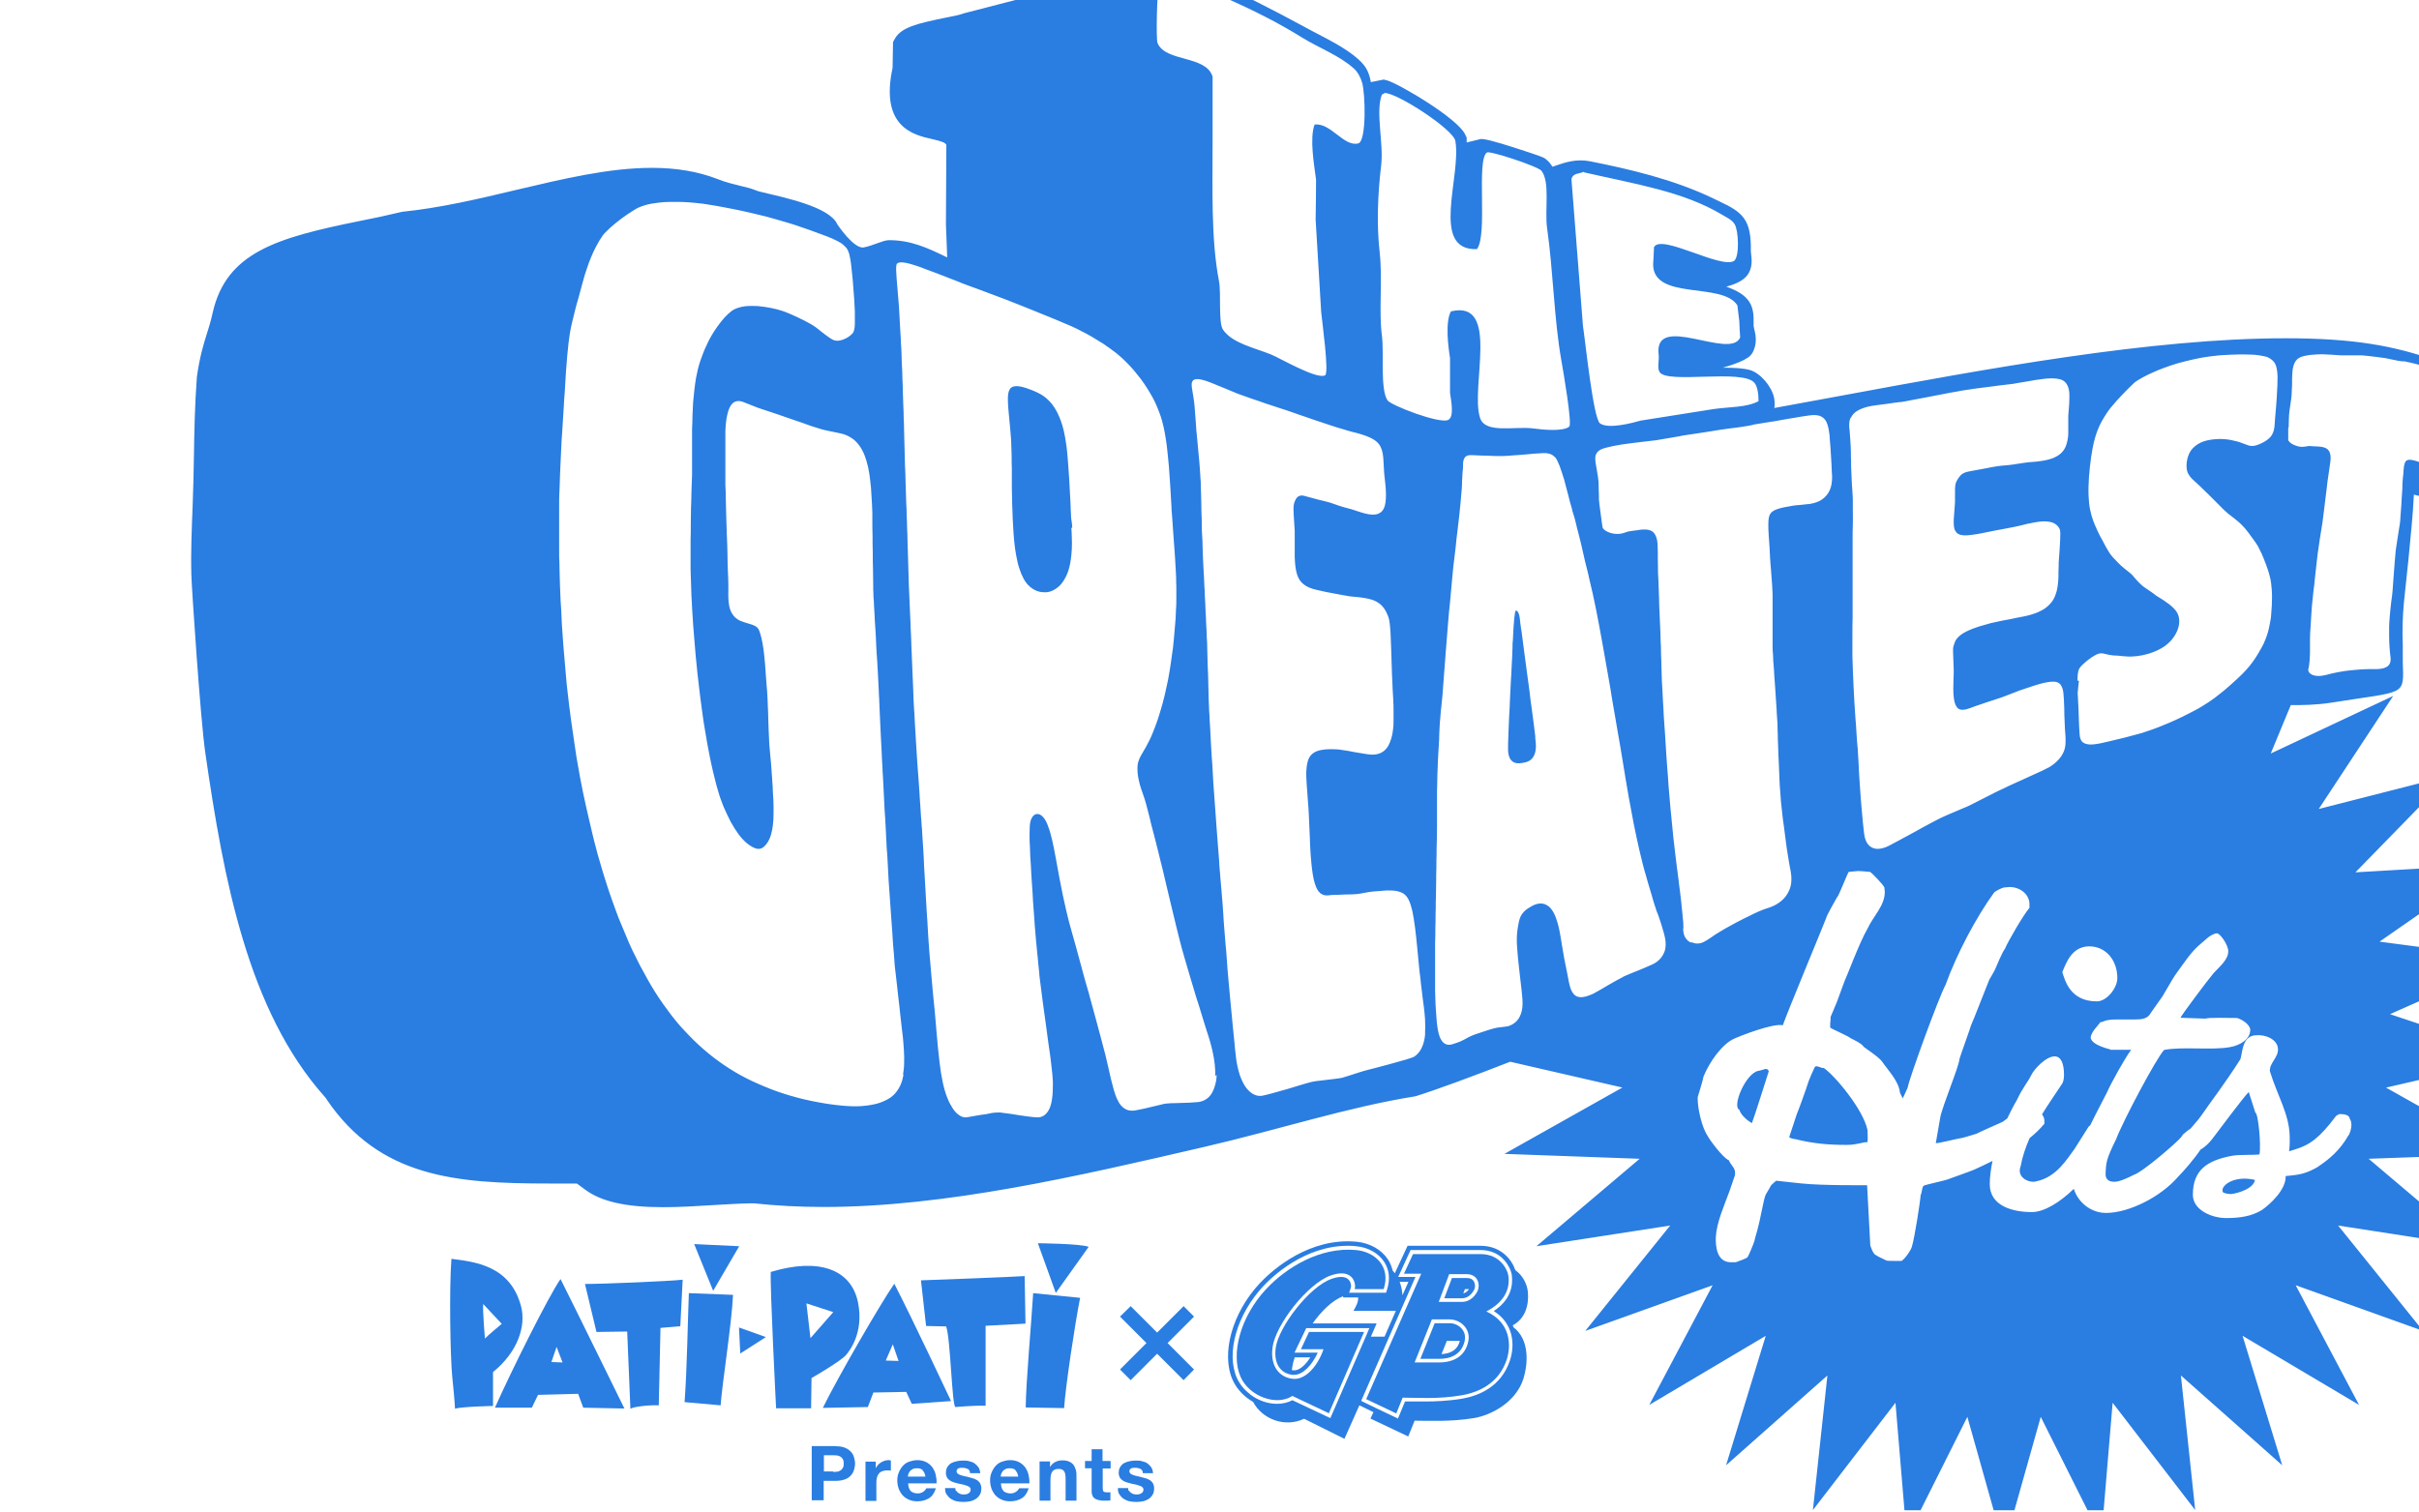 <?xml version="1.0" encoding="UTF-8"?>
<svg id="_レイヤー_1" data-name="レイヤー 1" xmlns="http://www.w3.org/2000/svg" xmlns:xlink="http://www.w3.org/1999/xlink" viewBox="0 0 113.39 70.87">
  <defs>
    <style>
      .cls-1 {
        fill: none;
      }

      .cls-2 {
        clip-path: url(#clippath);
      }

      .cls-3 {
        fill: #2a7de1;
      }
    </style>
    <clipPath id="clippath">
      <rect class="cls-1" y="-.06" width="113.39" height="70.87"/>
    </clipPath>
  </defs>
  <g class="cls-2">
    <g>
      <g>
        <path class="cls-3" d="M85.48,50.07c-.06,.04-.31-.13-.4-.06-.02,.02-.31,.67-.33,.77-.04,.15-.46,1.32-.52,1.44l-.36,1.09c.02,.06,.25,.1,.29,.1,.84,.21,1.55,.27,2.4,.27,.48,0,.73-.13,.98-.13,.02-.06,0-.56,0-.56-.19-.96-1.55-2.59-2.07-2.93Z"/>
        <path class="cls-3" d="M104.21,55.91s.18,.09,.41,.07c.29-.04,1.02-.25,1.08-.66-1.02-.24-1.68,.32-1.49,.59Z"/>
        <path class="cls-3" d="M82.51,50.19l-.1,.02c-.59,.13-1.23,1.67-.88,1.82,.08,.29,.46,.56,.59,.63,.08-.19,.73-2.24,.79-2.43-.06-.21-.27-.06-.4-.04Z"/>
        <path class="cls-3" d="M111.86,50.99l6.19-1.43-6.02-2.01,5.8-2.57-6.29-.83,5.21-3.62-6.34,.37,4.43-4.54-6.15,1.57,3.49-5.3-5.74,2.7,.94-2.27c.54,0,1.17,0,1.93-.12,3.49-.56,3.37-.27,3.32-1.9v-.79c-.06-1.54,.11-2.41,.26-3.97,.09-.94,.22-2.17,.26-3.09,0,0,.76,.23,1.08,.1s.47-1.34,.53-1.77c.2-1.41,.23-4.39-.56-4.61-2-.71-3.92-1.05-7.07-1.05-6.29,0-14,1.43-20.81,2.69-1.07,.2-2.12,.39-3.15,.58,.03-.15,.02-.31-.01-.48-.12-.55-.65-1.16-1.13-1.3-.32-.09-.76-.11-1.27-.11,1.27-.37,1.36-.6,1.46-.86,.15-.38,.06-.76,0-.99,0-.04-.02-.08-.02-.1,0-.03,0-.11,0-.16,0-.28,.01-.66-.21-.99-.2-.3-.54-.51-1.07-.7,.47-.13,.78-.28,.98-.53,.27-.35,.21-.77,.18-1.03,0-.04-.01-.08-.01-.1,.03-1.5-.39-1.83-1.48-2.34-.09-.04-.18-.09-.29-.14-1.87-.9-3.97-1.38-5.78-1.74-.62-.12-1.14,.05-1.55,.19-.07,.02-.14,.05-.2,.07-.08-.13-.17-.25-.3-.35-.11-.09-.16-.12-1.49-.55q-1.37-.44-1.58-.4l-.65,.16v-.23s-.06-.12-.06-.12c-.32-.77-3.17-2.43-3.67-2.56l-.16-.04-.6,.12c-.05-.26-.13-.58-.38-.86-.49-.56-1.42-1.04-2.17-1.43-.17-.09-.33-.17-.47-.25-1.64-.89-2.99-1.57-4.36-2.2-.1-.05-.21-.1-.31-.15-.64-.31-1.36-.65-2.39-.64h-.08S45.16,.63,45.16,.63l-.05,.02c-.14,.05-.47,.12-.79,.18-1.27,.26-2.07,.44-2.37,.98l-.09,.16-.02,1.21c-.6,2.78,.99,3.15,1.85,3.34,.48,.11,.62,.17,.67,.27l-.02,3.73,.06,1.55c-.94-.46-1.71-.81-2.73-.81-.28,0-.72,.25-1.18,.34s-1.24-1.08-1.24-1.08c-.36-.83-2.5-1.26-3.61-1.53l-.11-.03-.11-.04c-.2-.08-.42-.14-.69-.2-.32-.08-.68-.16-1.11-.33-.91-.35-1.91-.52-3.06-.52-2.01,0-4.14,.51-6.39,1.04-1.75,.42-3.55,.84-5.32,1.02-.66,.16-1.36,.31-2.03,.44-3.84,.78-6.21,1.46-6.85,4.29-.09,.41-.19,.73-.29,1.04-.15,.49-.31,.99-.45,1.96-.1,1.32-.12,2.54-.14,3.71-.01,.76-.03,1.54-.06,2.34-.04,1.05-.09,2.16-.06,3.24,.01,.54,.43,6.82,.65,8.32,.86,5.96,2,12.11,5.59,16.14l.06,.07,.05,.08c2.48,3.64,6.03,3.93,10.4,3.93,.28,0,.56,0,.84,0h.48s.38,.28,.38,.28c.76,.57,1.92,.83,3.67,.83,.77,0,1.59-.05,2.38-.1,.56-.03,1.13-.07,1.68-.08h.1s.1,0,.1,0c1.03,.11,2.13,.17,3.26,.17h0c5.72,0,11.91-1.44,17.9-2.83,3.45-.8,6.65-1.85,9.84-2.36,1-.31,2.7-.94,4.44-1.62l5.26,1.21-5.53,3.11,6.34,.23-4.84,4.1,6.27-.97-3.98,4.94,5.97-2.14-2.97,5.61,5.46-3.24-1.86,6.07,4.75-4.21-.68,6.31,3.87-5.03,.53,6.33,2.84-5.67,1.72,6.11,1.72-6.11,2.84,5.67,.53-6.33,3.87,5.03-.67-6.31,4.75,4.21-1.86-6.07,5.46,3.24-2.97-5.61,5.97,2.14-3.98-4.94,6.27,.97-4.84-4.1,6.34-.23-5.53-3.11Zm-4.58-30.95c0-.27,.02-.55,.02-.6,0-.06,.03-.26,.06-.46,.03-.2,.06-.4,.06-.48,0-.07,.01-.26,.02-.47,0-.2,0-.41,.01-.49,0-.11,.02-.26,.06-.4s.12-.28,.26-.36c.11-.07,.31-.11,.53-.14,.21-.02,.42-.03,.55-.03,.06,0,.25,.01,.43,.02s.37,.03,.44,.03c.07,0,.28,0,.49,0,.21,0,.42,0,.5,0,.23,.02,.39,.04,.56,.06,.16,.02,.33,.04,.54,.07,.18,.03,.39,.09,.58,.12,.04,0,.25,.05,.31,.03,.26,.05,.45,.1,.64,.15,.18,.05,.36,.1,.59,.18,.12,.04,.2,.16,.25,.32,.05,.16,.09,.37,.1,.6,.02,.22,.03,.47,.03,.69,0,.08,0,.24,0,.44,0,.2,0,.43,0,.66,0,.23,0,.45-.01,.64s0,.33-.01,.41c-.01,.35-.06,.59-.16,.71-.09,.13-.22,.15-.4,.09-.05-.02-.34-.17-.39-.19-.25-.08-.41-.11-.51-.06s-.14,.18-.16,.43c0,.11-.02,.27-.04,.44s-.02,.34-.02,.45c0,.07-.02,.24-.03,.44-.01,.2-.02,.43-.04,.63s-.02,.36-.03,.43c0,.08-.03,.24-.06,.42-.03,.19-.06,.4-.09,.58-.03,.18-.05,.33-.06,.4-.01,.1-.03,.32-.05,.57-.02,.25-.04,.54-.06,.79-.02,.25-.03,.45-.04,.55,0,.08-.03,.28-.06,.5s-.05,.47-.07,.69c-.02,.21-.03,.39-.03,.47,0,.17,0,.33,0,.5,0,.16,.01,.33,.02,.49,0,.07,.04,.43,.05,.5,0,.06,.01,.18-.06,.29-.07,.11-.23,.21-.57,.22-.11,0-.23,0-.37,0-.23,0-.45,.02-.68,.04-.11,.01-.17,.02-.29,.03-.06,0-.23,.03-.41,.06-.17,.03-.34,.07-.39,.08-.13,.03-.29,.08-.44,.1-.16,.03-.32,.01-.44-.03-.12-.05-.2-.13-.21-.22,0-.05,0-.08,.02-.12,.02-.11,.03-.2,.04-.32s.02-.26,.02-.46c0-.16,0-.34,0-.54,0-.2,.01-.41,.03-.63,.01-.22,.03-.44,.04-.67s.04-.45,.06-.66c.02-.21,.04-.42,.07-.6,0-.08,.03-.27,.05-.49s.05-.49,.08-.72c.03-.23,.05-.44,.07-.53,.02-.16,.05-.32,.07-.48,.03-.16,.05-.32,.08-.49,.03-.16,.05-.33,.07-.5,.03-.21,.05-.39,.07-.56,.02-.17,.04-.33,.06-.5,.02-.17,.05-.36,.07-.58,.02-.13,.04-.3,.07-.48,.03-.18,.05-.36,.07-.49,.03-.31-.04-.48-.17-.57-.13-.09-.31-.1-.48-.11-.14,0-.21-.01-.35-.02-.13,.02-.23,.04-.36,.04-.1,0-.24-.04-.35-.09-.12-.05-.22-.13-.27-.22,0-.05,0-.32,0-.59Zm-9.9,11.87c.01-.19,0-.4,.09-.57,.06-.1,.23-.26,.41-.4s.38-.26,.49-.29c.14-.04,.17-.02,.48,.05,.14,.03,.28,.04,.42,.04,.15,.02,.3,.03,.45,.04s.31,0,.47-.02c.16-.02,.32-.05,.49-.1,.34-.1,.6-.23,.8-.37,.2-.15,.34-.3,.44-.46,.1-.15,.16-.3,.19-.41,.03-.11,.04-.2,.04-.23,.01-.18-.02-.33-.1-.47-.08-.14-.21-.26-.37-.39-.17-.13-.37-.26-.62-.41-.15-.13-.34-.24-.52-.37-.12-.08-.22-.18-.32-.28-.1-.1-.19-.22-.27-.31-.1-.1-.24-.2-.35-.29-.12-.1-.23-.19-.33-.3-.18-.18-.31-.32-.41-.48s-.19-.32-.3-.54c-.09-.16-.17-.3-.24-.46s-.14-.31-.2-.47-.11-.34-.15-.54c-.04-.2-.06-.42-.07-.67s0-.53,.02-.85c.03-.35,.06-.65,.1-.92,.04-.27,.08-.5,.13-.71,.05-.21,.11-.39,.17-.55,.06-.16,.13-.3,.2-.43,.07-.13,.15-.25,.22-.36,.1-.16,.27-.37,.46-.58,.19-.21,.39-.42,.55-.58s.28-.27,.3-.29c.06-.05,.14-.1,.24-.16,.1-.06,.23-.13,.37-.2,.14-.07,.31-.14,.49-.22,.18-.07,.38-.15,.59-.22,.21-.07,.44-.14,.69-.2s.5-.12,.77-.17c.27-.05,.55-.08,.84-.11,.13-.01,.31-.02,.53-.03,.21,0,.45-.02,.68-.01,.23,0,.46,.01,.65,.04s.35,.06,.44,.11c.15,.08,.26,.18,.32,.31,.06,.14,.09,.31,.1,.57,0,.25-.01,.58-.04,1.02-.02,.26-.03,.45-.05,.64-.02,.19-.03,.38-.05,.63,0,.1-.04,.36-.18,.53-.09,.11-.24,.22-.41,.3-.16,.08-.33,.14-.45,.14-.13,0-.18-.02-.47-.13-.14-.06-.33-.11-.54-.15s-.45-.06-.7-.04c-.28,.02-.52,.07-.71,.16s-.35,.22-.46,.37c-.11,.16-.17,.35-.2,.57-.02,.24,0,.41,.09,.55,.08,.15,.22,.27,.4,.43,.08,.07,.17,.16,.26,.25,.09,.09,.19,.18,.26,.25,.06,.06,.25,.25,.45,.45,.19,.2,.39,.39,.48,.46,.21,.16,.36,.28,.48,.38s.21,.2,.31,.31c.1,.12,.21,.26,.35,.46,.12,.16,.2,.28,.26,.38,.06,.11,.11,.21,.17,.34,.06,.13,.12,.29,.21,.52,.05,.14,.1,.28,.14,.42s.08,.3,.1,.47,.04,.38,.04,.62c0,.24-.01,.52-.04,.84,0,.09-.02,.21-.05,.36-.03,.15-.06,.33-.12,.52s-.14,.41-.26,.63-.26,.46-.44,.71c-.18,.25-.41,.5-.69,.76-.13,.12-.27,.25-.42,.38-.15,.13-.3,.26-.46,.38-.16,.13-.32,.25-.49,.36-.17,.11-.34,.22-.52,.32-.27,.14-.51,.27-.72,.37-.22,.11-.41,.19-.59,.27-.18,.08-.35,.14-.51,.21-.2,.08-.37,.14-.53,.19-.16,.06-.32,.11-.49,.15s-.35,.1-.56,.15c-.21,.05-.46,.11-.75,.18-.28,.07-.52,.12-.72,.14s-.35,0-.47-.07-.18-.21-.19-.42c-.02-.23-.02-.41-.03-.58,0-.18-.02-.35-.02-.59,0-.06-.01-.21-.02-.37,0-.15-.02-.31-.02-.37,0-.07,.05-.49,.06-.58Zm.53,12.46c.8-.01,1.34,.65,1.34,1.49,0,.46-.49,1.09-.96,1.09-1.25,0-1.49-.97-1.62-1.37,.19-.47,.46-1.19,1.24-1.21Zm-11.15-24.78c.06-.13,.16-.25,.32-.34,.16-.09,.37-.17,.66-.22,.09-.02,.39-.05,.67-.09,.14-.02,.29-.04,.42-.06,.13-.02,.23-.03,.28-.03,.09-.01,.24-.04,.44-.08,.2-.04,.44-.08,.69-.13,.25-.05,.52-.1,.78-.15,.26-.05,.5-.1,.7-.13,.21-.04,.37-.07,.47-.08,.09-.01,.26-.04,.47-.07s.46-.06,.71-.09c.25-.03,.5-.07,.72-.09s.39-.05,.48-.07c.17-.03,.36-.06,.54-.09,.18-.03,.37-.07,.56-.09,.4-.06,.68-.05,.88,0s.31,.17,.38,.33c.07,.16,.08,.37,.07,.62,0,.12-.01,.25-.02,.38-.01,.13-.02,.25-.03,.38,0,.05,0,.22,0,.39,0,.17,0,.35,0,.42,0,.21-.04,.39-.09,.55s-.13,.28-.23,.38-.23,.18-.4,.25c-.16,.06-.36,.11-.59,.14-.12,.02-.25,.03-.38,.04-.13,.01-.26,.02-.38,.04-.21,.03-.31,.05-.52,.08-.12,.02-.25,.03-.37,.04s-.25,.02-.37,.04c-.09,.01-.35,.06-.6,.11s-.51,.09-.6,.11c-.11,.02-.23,.04-.35,.09s-.22,.16-.31,.31c-.06,.1-.1,.18-.11,.32-.02,.14,0,.36-.01,.74,0,.07-.02,.25-.03,.42-.01,.18-.03,.36-.03,.43,0,.21,0,.37,.07,.49,.06,.12,.16,.19,.32,.21,.16,.03,.39,0,.71-.05,.11-.02,.29-.05,.51-.1s.48-.09,.73-.14c.26-.05,.53-.1,.75-.15,.12-.03,.24-.06,.36-.09,.12-.02,.24-.05,.36-.07,.17-.03,.37-.06,.56-.04,.19,.01,.37,.07,.5,.21,.05,.06,.09,.11,.11,.19,.02,.09,.02,.22,.01,.45s-.03,.57-.07,1.08c0,.07,0,.24-.01,.42,0,.17,0,.35-.01,.42-.02,.25-.05,.46-.12,.64-.06,.18-.15,.34-.27,.46-.12,.13-.26,.24-.43,.32-.17,.09-.37,.16-.61,.22-.08,.02-.26,.06-.49,.1-.22,.05-.48,.1-.71,.14-.23,.05-.42,.09-.51,.11-.38,.1-.67,.19-.9,.28-.23,.09-.4,.18-.52,.27-.12,.09-.2,.18-.25,.27-.05,.09-.08,.2-.11,.3-.02,.08-.01,.31,0,.53s.02,.46,.02,.55c0,.06,0,.24-.01,.43,0,.19-.01,.38-.01,.45,0,.37,.04,.62,.11,.77s.17,.22,.32,.22,.34-.07,.57-.16c.08-.03,.35-.12,.62-.21s.54-.18,.64-.21c.06-.02,.24-.09,.42-.16,.18-.07,.37-.14,.44-.17,.39-.13,.7-.24,.96-.31s.45-.1,.61-.1,.26,.05,.33,.13c.07,.09,.12,.22,.14,.39s.03,.41,.04,.68c0,.28,.01,.49,.02,.69,0,.21,.02,.41,.04,.68,0,.13,.01,.28-.01,.44s-.08,.33-.2,.5-.29,.34-.55,.5c-.04,.02-.15,.07-.3,.15-.15,.07-.35,.16-.57,.26s-.45,.21-.68,.31-.44,.2-.62,.29c-.18,.08-.32,.15-.4,.19-.08,.04-.32,.16-.55,.28-.23,.12-.47,.24-.55,.28-.07,.04-.23,.11-.43,.19-.19,.08-.41,.17-.61,.26-.19,.08-.36,.16-.44,.2-.08,.04-.25,.13-.46,.24-.21,.11-.46,.25-.71,.39s-.51,.28-.72,.39c-.22,.12-.39,.21-.49,.26-.18,.09-.36,.14-.52,.14s-.3-.06-.41-.17-.19-.29-.22-.54c0-.02-.01-.12-.03-.27-.02-.15-.04-.37-.06-.61s-.05-.52-.07-.81c-.02-.29-.04-.58-.06-.86-.02-.28-.03-.54-.04-.76-.01-.22-.02-.39-.03-.49,0-.09-.01-.22-.03-.38-.01-.16-.03-.36-.04-.57-.01-.22-.03-.45-.05-.7-.02-.25-.03-.51-.05-.77-.01-.26-.03-.53-.04-.78-.01-.25-.02-.5-.03-.72,0-.22-.02-.42-.02-.6,0-.17,0-.31,0-.41,0-.1,0-.32,0-.58,0-.26,0-.56,.01-.83,0-.26,0-.49,0-.59,0-.22,0-.45,0-.67,0-.22,0-.45,0-.67,0-.22,0-.44,0-.66,0-.22,0-.43,0-.65,0-.08,0-.24,0-.44,0-.2,0-.43,.01-.66s0-.46,0-.65c0-.19,0-.35,0-.43s0-.27-.02-.49-.03-.47-.04-.69c-.01-.22-.02-.4-.02-.48,0-.2,0-.34-.01-.48,0-.14,0-.28-.01-.47,0-.07-.02-.27-.03-.46s-.03-.38-.04-.45c0-.16,0-.3,.07-.43Zm-12.51-11.51c2.35,.54,4.64,.89,6.46,1.98,.23,.14,.46,.23,.6,.45,.18,.27,.24,1.5-.02,1.72-.62,.4-3.43-1.29-3.76-.64-.01,.27-.02,.54-.04,.8,0,1.72,3.26,.81,3.95,1.93,.03,.25,.06,.5,.09,.75,.01,.25,.02,.5,.04,.75-.45,1.09-4.08-1.21-3.82,.82,.03,.26-.08,.59,.04,.8,.34,.58,3.9-.16,4.45,.51,.15,.18,.19,.54,.19,.86-.56,.3-1.34,.26-2.11,.37-1.14,.18-2.27,.36-3.41,.54-.43,.12-1.52,.41-1.91,.13-.32-.23-.69-3.88-.8-4.57-.18-2.29-.36-4.59-.54-6.89,.08-.28,.34-.23,.6-.34Zm-9.45-3.65s.07-.05,.11-.07c.6,0,3.22,1.71,3.31,2.25,.29,1.66-1.2,5.15,1.01,5.07,.52-.65-.04-4.19,.47-4.53,.12-.1,2.4,.65,2.56,.86,.41,.54,.14,1.86,.26,2.69,.29,2.01,.32,4.24,.67,6.21,.1,.56,.51,2.97,.37,3.09-.28,.24-1.23,.15-1.67,.09-.88-.12-2.26,.26-2.51-.49-.48-1.43,.97-5.57-1.37-5-.27,.51-.13,1.62-.04,2.19v1.63c.05,.38,.21,1.13-.09,1.27-.42,.19-2.69-.69-2.84-.92-.35-.51-.16-2.23-.26-3.01-.16-1.2,.04-2.63-.11-3.95-.15-1.32-.08-2.78,.07-4.04,.13-1.08-.28-2.51,.04-3.35ZM54.33-.73c.05-.18,.16-.23,.32-.32,1.1-.01,1.98,.6,2.79,.95,1.31,.58,2.47,1.16,3.61,1.87,.8,.49,1.73,.83,2.41,1.44,.18,.16,.32,.42,.39,.67,.15,.5,.21,2.7-.17,2.84-.68,.19-1.3-.98-2.06-.88-.24,.66-.02,1.88,.07,2.58,0,.62-.01,1.25-.02,1.87,.09,1.45,.17,2.89,.26,4.34,.05,.51,.37,2.81,.19,2.96-.35,.24-2.16-.82-2.54-.97-.76-.31-1.81-.52-2.25-1.16-.23-.34-.08-1.72-.19-2.28-.38-1.96-.3-4.4-.3-6.62V3.59c-.32-1.01-2.2-.67-2.58-1.57-.08-.19-.02-2.48,.06-2.75Zm-11.98,51.12c-.03,.17-.07,.32-.13,.46-.06,.14-.14,.27-.24,.39-.1,.12-.22,.22-.37,.3s-.32,.16-.52,.21c-.2,.05-.43,.09-.7,.11s-.56,.01-.9-.02-.72-.08-1.14-.16c-.23-.04-.45-.09-.67-.14s-.43-.11-.64-.17c-.21-.06-.41-.13-.62-.2-.2-.07-.4-.15-.59-.23-.19-.08-.38-.16-.57-.25-.19-.09-.37-.18-.55-.28s-.35-.2-.52-.31c-.17-.11-.34-.22-.5-.34s-.33-.24-.48-.37c-.16-.13-.31-.26-.46-.4-.15-.14-.3-.28-.44-.43s-.29-.3-.43-.46c-.14-.16-.28-.33-.41-.5s-.26-.35-.39-.53c-.13-.18-.25-.37-.38-.57s-.24-.4-.36-.61c-.12-.21-.23-.42-.35-.64-.11-.22-.23-.45-.34-.68-.11-.23-.22-.48-.32-.73-.08-.18-.15-.37-.23-.55s-.15-.37-.22-.56c-.07-.19-.14-.38-.21-.58-.07-.19-.13-.39-.2-.59-.06-.2-.13-.4-.19-.6s-.12-.4-.18-.61c-.06-.2-.12-.41-.17-.62-.06-.21-.11-.42-.16-.63-.05-.21-.1-.42-.15-.64s-.1-.43-.15-.65c-.05-.22-.09-.44-.14-.65-.04-.22-.09-.44-.13-.66s-.08-.45-.12-.67-.08-.45-.11-.68-.07-.45-.1-.68-.07-.46-.1-.69c-.03-.23-.06-.46-.09-.69-.03-.23-.05-.46-.08-.69-.03-.23-.05-.46-.07-.7s-.04-.47-.06-.7c-.02-.23-.04-.47-.06-.7-.02-.23-.03-.47-.05-.7-.02-.23-.03-.47-.04-.7-.01-.23-.02-.47-.04-.7-.01-.23-.02-.47-.03-.7,0-.23-.02-.47-.02-.7,0-.23-.01-.46-.02-.7,0-.23,0-.46,0-.69,0-.23,0-.46,0-.69s0-.46,0-.68c0-.18,0-.36,0-.55s.01-.39,.02-.59,.01-.41,.02-.63,.02-.43,.03-.65c.01-.22,.02-.44,.03-.66,.01-.22,.02-.44,.04-.66,.01-.22,.03-.43,.04-.65,.01-.21,.03-.42,.04-.63s.02-.41,.04-.6c.02-.39,.04-.72,.06-1,.02-.29,.04-.53,.06-.75,.02-.22,.04-.41,.06-.59s.05-.34,.07-.5c.03-.16,.06-.32,.1-.48,.04-.16,.08-.34,.13-.53,.05-.19,.1-.4,.17-.62,.07-.27,.14-.52,.2-.74s.12-.43,.19-.62c.06-.19,.13-.37,.2-.54,.07-.17,.15-.34,.24-.51,.09-.17,.19-.34,.31-.51,.05-.07,.18-.2,.34-.35,.16-.14,.35-.3,.54-.44,.19-.14,.37-.26,.5-.34,.14-.09,.23-.14,.25-.15,.2-.09,.42-.16,.65-.2,.23-.04,.48-.07,.73-.08,.25-.01,.49,0,.73,0,.24,.01,.46,.03,.66,.05s.38,.04,.53,.07c.07,.01,.22,.04,.43,.07,.21,.04,.46,.09,.74,.14,.27,.05,.56,.12,.83,.18,.27,.06,.52,.12,.71,.17,.14,.04,.32,.09,.5,.14s.39,.11,.58,.17c.2,.06,.39,.12,.55,.18s.31,.1,.41,.14c.36,.13,.63,.23,.84,.31,.21,.08,.35,.15,.47,.21,.12,.06,.22,.12,.31,.21,.06,.05,.1,.1,.14,.15,.04,.06,.07,.13,.11,.26,.03,.13,.07,.31,.1,.62,.04,.31,.08,.76,.13,1.49,.01,.16,.02,.36,.03,.57,0,.2,0,.41,0,.59s-.04,.32-.07,.39c-.05,.08-.19,.21-.36,.29-.18,.09-.38,.14-.55,.08-.09-.03-.22-.12-.37-.23-.15-.11-.32-.25-.46-.36-.15-.11-.36-.23-.56-.33s-.41-.2-.59-.28c-.18-.08-.32-.13-.4-.16-.17-.06-.37-.11-.57-.15-.2-.04-.41-.07-.62-.09-.21-.01-.41-.01-.6,.01-.19,.03-.36,.07-.51,.15-.08,.04-.17,.11-.28,.21-.1,.09-.21,.21-.33,.36s-.23,.31-.35,.49c-.12,.19-.23,.39-.33,.62-.11,.22-.2,.46-.29,.72s-.15,.52-.2,.79c-.03,.18-.06,.37-.08,.56-.02,.19-.04,.39-.06,.59-.01,.2-.02,.41-.03,.62,0,.21-.01,.43-.02,.65,0,.22,0,.44,0,.67,0,.23,0,.45,0,.68,0,.23,0,.46,0,.69,0,.08,0,.21-.01,.37s-.01,.36-.02,.58c0,.22-.01,.46-.02,.71,0,.25-.01,.51-.01,.77,0,.26,0,.51-.01,.75,0,.24,0,.46,0,.65,0,.19,0,.35,0,.46,0,.18,0,.36,.01,.56s.01,.4,.02,.61c0,.21,.02,.43,.03,.65s.02,.45,.04,.68c.01,.23,.03,.47,.05,.71s.04,.49,.06,.73c.02,.25,.04,.5,.07,.75,.02,.25,.05,.5,.08,.76,.03,.25,.06,.5,.09,.76,.03,.25,.07,.5,.1,.75s.07,.49,.11,.73,.08,.48,.12,.71c.04,.23,.09,.46,.13,.68,.05,.22,.09,.44,.14,.64,.05,.21,.1,.41,.15,.6s.11,.38,.16,.55c.06,.17,.12,.34,.18,.49,.11,.25,.22,.49,.34,.72,.12,.22,.25,.42,.38,.6,.13,.17,.27,.32,.41,.43,.14,.11,.28,.19,.42,.23,.17,.04,.3-.03,.4-.14,.1-.1,.17-.24,.2-.3,.06-.13,.1-.27,.13-.42,.03-.15,.05-.3,.06-.48,.01-.17,.01-.36,.01-.57,0-.21-.01-.45-.03-.71,0-.19-.02-.38-.03-.56s-.03-.38-.04-.57-.03-.38-.05-.57-.03-.38-.05-.57c-.01-.25-.02-.46-.03-.66,0-.2-.02-.38-.02-.57,0-.18-.01-.37-.02-.57,0-.2-.02-.41-.03-.66-.02-.19-.03-.4-.05-.62-.02-.22-.03-.46-.05-.69-.02-.23-.04-.46-.07-.67s-.06-.4-.1-.55c-.07-.26-.1-.4-.21-.5s-.28-.14-.61-.24c-.24-.07-.41-.19-.52-.35-.11-.15-.17-.34-.19-.55-.03-.21-.02-.44-.02-.67,0,0,0-.08,0-.21,0-.14-.01-.33-.02-.57s-.02-.51-.02-.8c0-.29-.02-.6-.03-.92s-.02-.63-.03-.92c0-.3-.02-.57-.02-.82,0-.24-.01-.46-.02-.62,0-.16,0-.28,0-.32,0-.23,0-.4,0-.55,0-.15,0-.28,0-.42,0-.14,0-.29,0-.49,0-.19,0-.43,0-.73,.01-.43,.07-.75,.14-.97,.07-.22,.17-.35,.28-.41,.11-.06,.24-.06,.37-.02,.05,.02,.2,.08,.36,.14,.16,.06,.31,.13,.38,.15,.1,.03,.3,.1,.54,.18,.25,.08,.54,.18,.82,.28,.28,.1,.55,.19,.76,.26,.2,.07,.34,.12,.36,.13,.16,.05,.32,.1,.48,.15,.16,.05,.34,.08,.48,.11,.16,.04,.38,.07,.58,.13,.16,.05,.3,.13,.43,.22,.12,.09,.23,.21,.32,.34,.09,.13,.17,.28,.23,.44,.06,.16,.12,.35,.16,.54s.08,.41,.1,.63c.03,.23,.05,.47,.06,.72,.02,.25,.03,.52,.04,.8,0,.09,0,.24,0,.43,0,.18,0,.41,.01,.65,0,.24,0,.5,.01,.77,0,.26,0,.53,.01,.78s0,.48,.01,.68c0,.2,0,.35,.01,.45,0,.08,0,.21,.02,.37,0,.16,.02,.35,.03,.57,.01,.21,.02,.45,.04,.7s.03,.51,.04,.78,.03,.53,.05,.79c.01,.26,.03,.5,.04,.73,.01,.23,.02,.43,.03,.61,0,.17,.02,.32,.02,.41,.01,.25,.02,.48,.03,.71,.01,.23,.02,.44,.03,.65,.01,.21,.02,.41,.03,.61s.02,.39,.03,.58c0,.19,.02,.38,.03,.57,0,.19,.02,.38,.03,.57,.01,.19,.02,.39,.03,.59,.01,.2,.02,.41,.03,.62,.01,.21,.02,.43,.04,.66,.01,.23,.03,.47,.04,.73,0,.1,.01,.24,.02,.41,0,.17,.02,.38,.04,.61,.01,.23,.03,.48,.04,.75s.03,.55,.05,.83c.02,.29,.04,.58,.06,.86,.02,.29,.04,.57,.06,.84,.02,.27,.04,.52,.05,.75,.02,.23,.03,.44,.05,.61,.01,.18,.03,.32,.03,.42,0,.08,.02,.22,.04,.39,.02,.17,.04,.38,.07,.61,.03,.23,.05,.47,.08,.72,.03,.25,.06,.49,.08,.72,.03,.23,.05,.44,.07,.62,.02,.18,.04,.32,.05,.41,.02,.22,.04,.44,.05,.64,.01,.21,.02,.4,.01,.59,0,.19-.02,.36-.05,.53Zm14.68,.01c0,.19-.04,.39-.1,.57-.06,.18-.14,.34-.26,.46s-.28,.21-.49,.24c-.07,0-.23,.02-.42,.03-.19,0-.42,.02-.62,.02-.2,0-.37,.01-.45,.02-.07,0-.23,.04-.43,.09-.2,.05-.43,.1-.63,.15-.2,.04-.38,.08-.45,.09-.19,.02-.34-.01-.46-.09s-.23-.19-.31-.36c-.09-.16-.16-.37-.23-.63-.07-.26-.15-.56-.22-.91-.04-.18-.09-.4-.15-.64s-.13-.5-.2-.76-.14-.53-.21-.78-.13-.49-.19-.7c-.06-.21-.1-.38-.14-.51-.03-.13-.05-.2-.06-.22-.06-.2-.11-.39-.17-.59-.05-.2-.11-.39-.16-.59s-.11-.39-.16-.59-.11-.39-.16-.58c-.05-.19-.11-.38-.16-.57-.06-.2-.11-.4-.16-.61s-.1-.41-.14-.61c-.05-.2-.09-.41-.13-.61-.04-.2-.08-.41-.12-.61-.06-.33-.12-.64-.17-.93-.05-.29-.11-.56-.16-.79-.06-.24-.11-.45-.18-.62-.06-.18-.13-.32-.21-.42s-.16-.16-.25-.18c-.17-.03-.28,.09-.34,.23-.06,.14-.07,.31-.07,.38,0,.07-.01,.19-.01,.36,0,.17,0,.38,.02,.62,0,.24,.02,.51,.04,.79,.01,.28,.03,.57,.05,.85,.02,.28,.04,.56,.05,.81,.02,.25,.03,.48,.05,.68,.01,.19,.03,.34,.03,.44,.02,.25,.04,.5,.06,.72s.04,.44,.06,.63c.02,.19,.04,.36,.05,.51,.02,.15,.03,.27,.04,.38,0,.09,.02,.22,.04,.4,.02,.18,.05,.39,.08,.62,.03,.23,.06,.49,.1,.75s.07,.53,.11,.8,.07,.52,.1,.75c.03,.23,.06,.44,.09,.62,.02,.18,.04,.32,.05,.41,.01,.1,.03,.26,.05,.46s.03,.41,.02,.64c0,.22-.02,.45-.06,.65s-.11,.38-.22,.51-.25,.21-.44,.21c-.09,0-.27-.02-.5-.05s-.49-.07-.72-.11c-.23-.03-.43-.06-.53-.07-.13,0-.25,0-.37,.02-.12,.02-.25,.06-.37,.07-.06,0-.25,.04-.44,.07s-.37,.07-.44,.07c-.11,0-.21-.04-.31-.11-.1-.07-.2-.17-.29-.31s-.18-.3-.26-.51c-.08-.2-.15-.44-.21-.72-.06-.28-.11-.59-.15-.94-.02-.15-.03-.26-.04-.37-.01-.11-.02-.22-.04-.37-.02-.2-.03-.39-.05-.55-.01-.17-.03-.32-.04-.48-.01-.15-.03-.3-.04-.46-.01-.16-.03-.32-.05-.51s-.04-.39-.06-.62c-.02-.23-.04-.5-.07-.8-.03-.3-.06-.65-.09-1.04,0-.1-.02-.24-.03-.42-.01-.18-.03-.4-.04-.64s-.03-.51-.05-.79c-.02-.28-.03-.57-.05-.87-.02-.29-.03-.59-.05-.87-.02-.28-.03-.55-.04-.8s-.03-.47-.04-.66c-.01-.19-.02-.35-.03-.45,0-.16-.02-.29-.03-.43,0-.13-.02-.26-.03-.41s-.02-.29-.03-.47c-.01-.18-.03-.38-.04-.62-.02-.24-.03-.52-.06-.85s-.05-.72-.08-1.17c-.01-.21-.03-.43-.04-.65-.01-.22-.03-.45-.04-.68s-.02-.46-.04-.69-.02-.47-.03-.71-.02-.48-.03-.72c-.01-.24-.02-.48-.03-.72-.01-.24-.02-.48-.03-.73,0-.24-.02-.48-.03-.73,0-.24-.02-.48-.03-.72s-.02-.48-.03-.71-.02-.47-.03-.7c0-.23-.02-.46-.02-.69,0-.23-.02-.45-.02-.67,0-.22-.02-.43-.02-.65s-.01-.42-.02-.62c0-.2-.01-.4-.02-.6,0-.19-.01-.38-.02-.57-.01-.33-.02-.64-.03-.94,0-.3-.02-.58-.03-.86,0-.27-.02-.53-.02-.79,0-.25-.02-.49-.02-.73s-.01-.46-.02-.68c0-.22-.01-.43-.02-.64s-.01-.41-.02-.61c0-.2-.01-.4-.02-.59,0-.19-.01-.38-.02-.57s-.02-.38-.02-.56c0-.19-.02-.37-.03-.56,0-.19-.02-.37-.03-.56s-.02-.37-.03-.55c-.01-.18-.02-.37-.03-.55-.02-.21-.04-.54-.07-.85-.03-.31-.05-.61-.06-.81s0-.33,.03-.37c.06-.07,.18-.08,.33-.06,.15,.02,.34,.07,.52,.13s.36,.12,.5,.18c.09,.03,.28,.1,.51,.19s.49,.19,.72,.28,.42,.16,.5,.2c.03,.01,.04,.01,.06,.02,.1,.04,.31,.12,.57,.21,.25,.09,.54,.2,.8,.3s.46,.17,.56,.21c.21,.08,.41,.16,.61,.24,.2,.08,.4,.16,.6,.24,.2,.08,.4,.16,.59,.24,.2,.08,.39,.16,.59,.24,.1,.04,.21,.09,.33,.14,.12,.05,.25,.11,.4,.17s.29,.14,.45,.22c.16,.08,.33,.17,.5,.27,.17,.1,.35,.21,.54,.33,.18,.12,.37,.26,.57,.41,.19,.15,.39,.33,.58,.53,.2,.2,.39,.43,.59,.69,.11,.15,.22,.3,.31,.45,.09,.15,.18,.29,.26,.44,.08,.15,.15,.29,.21,.44,.06,.15,.12,.3,.17,.45,.05,.15,.09,.31,.13,.48,.04,.17,.07,.34,.1,.53,.03,.19,.06,.39,.08,.61,.02,.22,.05,.46,.07,.71,.02,.26,.04,.54,.06,.85,.02,.31,.04,.65,.06,1.03,0,.09,.01,.25,.03,.45,.01,.2,.03,.45,.05,.72s.04,.55,.06,.83c.02,.28,.04,.55,.05,.78s.02,.41,.03,.53c0,.14,0,.3,.01,.46,0,.17,0,.35,0,.54,0,.19,0,.39-.02,.6,0,.21-.02,.43-.04,.66s-.04,.46-.06,.7c-.02,.24-.05,.49-.09,.73-.03,.25-.07,.5-.11,.75-.04,.25-.09,.51-.15,.76-.05,.25-.11,.5-.18,.75s-.14,.49-.22,.73c-.08,.24-.17,.47-.26,.69-.09,.22-.2,.43-.31,.63-.16,.28-.27,.44-.32,.6-.06,.15-.07,.29-.06,.51,.01,.22,.06,.44,.12,.66s.15,.43,.21,.63c.06,.18,.11,.39,.16,.58,.05,.19,.1,.38,.14,.57,.06,.24,.12,.45,.17,.65,.05,.2,.1,.38,.14,.55,.04,.17,.08,.33,.12,.49,.04,.16,.08,.31,.12,.48,.04,.16,.08,.33,.12,.51,.04,.18,.09,.37,.14,.59s.11,.45,.17,.71c.06,.26,.13,.55,.21,.87,.05,.22,.11,.43,.16,.64s.11,.42,.17,.63c.06,.21,.12,.42,.18,.62,.06,.21,.12,.41,.18,.61s.12,.4,.18,.6c.06,.2,.12,.4,.19,.6,.06,.2,.12,.39,.18,.59,.06,.19,.12,.39,.18,.58,.06,.17,.11,.34,.16,.51,.05,.17,.09,.34,.13,.52,.04,.18,.07,.36,.09,.55,.02,.17,.03,.36,.02,.55Zm9.77-1.88c-.02,.21-.07,.42-.15,.59-.08,.18-.2,.33-.37,.44-.04,.02-.18,.07-.38,.13-.2,.06-.45,.13-.71,.2-.26,.07-.53,.14-.75,.2-.22,.06-.41,.1-.5,.13-.08,.02-.29,.09-.51,.16s-.43,.14-.51,.16c-.07,.02-.22,.04-.4,.06-.18,.02-.39,.05-.58,.07-.19,.02-.35,.04-.43,.06-.08,.02-.24,.06-.44,.12-.2,.06-.44,.13-.69,.21-.25,.07-.49,.14-.71,.2-.21,.06-.39,.1-.48,.12-.14,.03-.27,.01-.4-.05-.13-.06-.25-.16-.37-.31-.11-.15-.21-.34-.3-.59-.08-.25-.15-.54-.19-.89,0-.02,0-.08-.02-.19-.01-.1-.03-.24-.04-.41-.02-.17-.04-.37-.06-.59-.02-.22-.05-.47-.07-.73-.03-.26-.05-.54-.08-.83-.03-.29-.05-.58-.08-.88-.03-.3-.05-.59-.07-.88s-.04-.57-.07-.84c-.02-.27-.04-.52-.06-.75s-.03-.43-.04-.61c-.01-.17-.02-.32-.03-.42,0-.09-.02-.21-.03-.35-.01-.14-.02-.31-.04-.49s-.03-.38-.05-.6-.04-.45-.05-.69c-.02-.24-.04-.5-.06-.76-.02-.26-.04-.53-.06-.8-.02-.27-.04-.55-.06-.83-.02-.28-.04-.55-.06-.83-.02-.27-.04-.54-.05-.8s-.03-.51-.05-.76c-.01-.24-.03-.47-.04-.69-.01-.22-.02-.42-.03-.6s-.02-.35-.03-.49c0-.14-.01-.27-.02-.36,0-.1-.01-.28-.02-.51,0-.22-.02-.49-.02-.78,0-.28-.02-.58-.03-.86,0-.28-.02-.55-.02-.77,0-.22-.01-.4-.02-.51,0-.21-.02-.43-.03-.64,0-.21-.02-.43-.03-.64,0-.21-.02-.42-.03-.63,0-.21-.02-.42-.03-.62,0-.2-.02-.41-.03-.61s-.02-.4-.03-.59c0-.19-.02-.39-.02-.58,0-.1,0-.28-.02-.5s-.01-.48-.02-.75-.02-.55-.02-.81c0-.26-.02-.5-.02-.7,0-.2-.01-.36-.02-.45,0-.09-.02-.26-.03-.47s-.04-.45-.06-.68c-.02-.23-.04-.46-.06-.65-.02-.19-.03-.33-.04-.41-.02-.24-.03-.4-.04-.57-.01-.16-.03-.32-.04-.52,0-.08-.03-.29-.06-.49s-.06-.37-.07-.43c-.03-.21,0-.35,.14-.39,.14-.04,.38,0,.77,.16,.09,.03,.35,.15,.61,.25,.25,.1,.55,.23,.63,.26,.08,.03,.22,.08,.39,.14,.17,.06,.39,.14,.61,.21,.22,.08,.45,.16,.68,.23s.43,.15,.61,.2c.18,.06,.32,.11,.41,.14,.07,.03,.22,.08,.4,.14,.18,.06,.39,.14,.61,.21,.21,.07,.42,.14,.6,.2s.32,.1,.4,.13c.14,.04,.29,.08,.44,.13s.31,.08,.46,.12c.32,.09,.56,.18,.73,.28,.17,.1,.28,.21,.35,.35,.07,.14,.11,.3,.13,.51,.02,.21,.02,.43,.04,.68,0,.05,.02,.22,.04,.4s.04,.38,.04,.45c.02,.31,0,.56-.05,.75-.06,.19-.16,.3-.31,.36-.15,.06-.35,.05-.6-.01-.2-.05-.44-.14-.64-.2-.18-.05-.26-.07-.44-.12-.21-.06-.42-.15-.63-.21-.08-.02-.3-.08-.52-.13-.22-.06-.44-.12-.52-.14-.19-.06-.42-.12-.55,.21-.03,.07-.05,.13-.06,.22-.01,.09-.01,.2,0,.38s.03,.44,.05,.81c0,.1,0,.35,0,.6s0,.52,0,.62c.01,.31,.04,.57,.1,.78s.16,.37,.31,.49,.35,.21,.63,.27c.1,.02,.26,.06,.45,.1,.19,.04,.41,.08,.64,.12s.46,.09,.65,.1c.19,.01,.41,.04,.61,.08,.14,.03,.31,.07,.48,.17,.17,.1,.33,.26,.45,.53,.03,.07,.06,.13,.08,.2,.02,.07,.04,.14,.05,.25,.01,.11,.03,.24,.04,.43,.01,.19,.02,.43,.03,.76s.02,.72,.04,1.23c0,.08,.01,.23,.02,.42,0,.19,.02,.4,.03,.59,.01,.19,.02,.35,.02,.43,.01,.35,0,.65,0,.91-.02,.26-.05,.48-.11,.66s-.12,.33-.21,.44c-.09,.11-.19,.19-.32,.24-.12,.05-.27,.07-.43,.06-.07,0-.23-.03-.42-.06-.2-.03-.42-.07-.62-.11-.2-.03-.37-.06-.45-.07-.33-.02-.59-.02-.8,.02-.2,.03-.35,.1-.45,.19-.11,.09-.17,.21-.21,.35-.04,.14-.06,.31-.07,.49,0,.09,0,.3,.02,.56,.02,.26,.04,.56,.06,.83,.02,.27,.04,.49,.04,.6,0,.07,.01,.25,.02,.46s.02,.46,.03,.67c0,.22,.02,.4,.02,.49,.03,.52,.07,.92,.12,1.22s.12,.52,.2,.67c.08,.15,.18,.23,.3,.27,.12,.04,.26,.02,.42,0,.07,0,.32,0,.56-.02,.24,0,.49-.01,.58-.02,.05,0,.21-.03,.37-.06,.16-.03,.33-.06,.39-.06,.25-.02,.46-.04,.64-.05,.18,0,.34,0,.48,.03,.13,.03,.25,.07,.34,.14,.09,.07,.17,.17,.23,.31,.06,.13,.11,.3,.16,.51,.04,.21,.08,.45,.12,.75,.04,.29,.07,.63,.11,1.02,.03,.27,.05,.51,.07,.73,.02,.22,.04,.42,.07,.62,.02,.2,.04,.4,.07,.62s.05,.45,.09,.71c.02,.18,.05,.39,.06,.61s.01,.44,0,.65Zm11.26-4.02c-.04,.15-.11,.3-.21,.42s-.24,.23-.4,.3c-.07,.03-.21,.09-.39,.17s-.37,.15-.54,.22c-.17,.07-.31,.13-.38,.16-.08,.04-.26,.14-.46,.25s-.43,.25-.62,.36c-.2,.11-.36,.21-.44,.24-.3,.13-.51,.16-.67,.11-.15-.05-.25-.18-.32-.36-.07-.19-.11-.43-.16-.7-.01-.07-.04-.22-.08-.4s-.08-.39-.11-.58c-.03-.18-.06-.34-.07-.41-.03-.21-.07-.45-.12-.69-.05-.24-.12-.47-.2-.67-.09-.2-.2-.37-.35-.46-.15-.1-.33-.13-.55-.06-.12,.04-.22,.1-.38,.2-.12,.08-.21,.17-.28,.28-.07,.1-.12,.24-.16,.48-.02,.12-.04,.22-.05,.33-.01,.1-.02,.21-.02,.33,0,.13,0,.28,.02,.48,.01,.2,.04,.44,.07,.75,.03,.31,.08,.69,.13,1.14,.02,.21,.05,.44,.05,.66,0,.22-.04,.44-.14,.63-.1,.19-.26,.34-.52,.43-.07,.02-.25,.04-.44,.06-.1,.01-.18,.03-.29,.06-.11,.03-.25,.07-.45,.14-.12,.04-.24,.08-.36,.12-.12,.04-.24,.09-.35,.15-.18,.1-.29,.16-.39,.2-.1,.04-.19,.07-.35,.12-.25,.08-.42-.03-.52-.2-.11-.17-.15-.41-.18-.59-.02-.15-.04-.31-.05-.49s-.03-.37-.04-.58c0-.2-.02-.42-.02-.64,0-.22,0-.44,0-.67,0-.22,0-.45,0-.67,0-.22,0-.44,0-.65,0-.21,0-.42,.01-.63,0-.21,0-.42,.01-.63,0-.21,0-.42,.01-.63,0-.21,0-.42,.01-.63s0-.42,.01-.63c0-.21,0-.42,.01-.63,0-.21,0-.42,.01-.63,0-.21,0-.42,.01-.63s0-.42,.01-.62c0-.24,0-.48,0-.71,0-.24,0-.47,0-.7s0-.46,.01-.69c0-.23,.01-.46,.02-.69,0-.23,.02-.45,.03-.68,.01-.22,.03-.45,.04-.67,0-.18,.01-.37,.02-.55s.02-.36,.04-.54c.01-.18,.03-.35,.05-.52s.03-.34,.05-.51c.02-.23,.03-.45,.05-.67,.02-.22,.03-.44,.05-.66,.02-.22,.03-.43,.05-.65,.02-.21,.03-.42,.05-.63s.03-.41,.05-.62c.02-.2,.03-.4,.05-.6,.02-.2,.04-.39,.06-.58,.02-.23,.04-.45,.06-.67,.02-.22,.04-.44,.06-.65,.02-.21,.04-.42,.07-.62,.02-.2,.05-.41,.07-.6,.02-.21,.04-.43,.07-.63s.04-.41,.07-.6,.04-.39,.06-.57c.02-.19,.04-.37,.05-.54,.02-.17,.03-.34,.04-.5,0-.17,.01-.32,.02-.47,0-.15,.03-.29,.03-.43,0-.14,0-.27,.06-.37,.05-.1,.15-.16,.36-.15,.07,0,.23,.01,.42,.02,.19,0,.42,.01,.62,.02s.38,0,.46,0,.25-.01,.45-.03c.2-.01,.44-.03,.66-.05,.21-.02,.4-.04,.49-.04,.17-.01,.33-.03,.46,0,.14,.02,.26,.09,.37,.22,.04,.05,.1,.18,.17,.35,.07,.18,.14,.41,.22,.66,.07,.25,.14,.52,.2,.76s.11,.44,.15,.55c.02,.12,.06,.24,.1,.36,.04,.12,.07,.25,.1,.37,.03,.16,.08,.32,.12,.48s.08,.32,.12,.48c.04,.18,.08,.37,.13,.57,.04,.19,.09,.39,.14,.58,.05,.2,.1,.4,.14,.6,.05,.2,.1,.42,.15,.64s.1,.47,.15,.72c.05,.25,.1,.51,.15,.78,.05,.27,.1,.54,.15,.82s.1,.56,.15,.85c.05,.28,.1,.57,.15,.85,.05,.28,.1,.57,.14,.84,.05,.28,.09,.55,.14,.81,.04,.26,.09,.52,.13,.76,.04,.24,.08,.47,.12,.69,.04,.22,.07,.42,.1,.6,.03,.18,.06,.35,.08,.49,.02,.14,.05,.27,.06,.37,.02,.1,.03,.18,.04,.23,.04,.21,.07,.43,.11,.65,.04,.21,.08,.43,.12,.64,.04,.21,.08,.43,.12,.64,.04,.21,.09,.42,.13,.63,.05,.21,.09,.42,.14,.63,.05,.21,.1,.41,.15,.62,.05,.2,.11,.41,.17,.61,.05,.18,.1,.36,.16,.55s.11,.37,.16,.55c.06,.18,.11,.36,.17,.53,.05,.1,.13,.34,.21,.59,.08,.26,.16,.53,.19,.71,.03,.18,.02,.35-.01,.5Zm1.19-.31c-.16-.08-.29-.23-.33-.44-.02-.1-.03-.17-.01-.26,0-.16-.01-.31-.03-.46-.01-.15-.03-.31-.05-.51s-.04-.43-.08-.72c-.02-.17-.05-.36-.07-.56-.03-.2-.05-.4-.08-.61-.03-.21-.05-.43-.08-.66s-.05-.46-.08-.69c-.02-.23-.05-.47-.07-.71s-.05-.47-.07-.71-.04-.47-.06-.7c-.02-.23-.04-.46-.05-.68-.02-.22-.03-.43-.05-.64-.01-.2-.03-.4-.04-.58,0-.1-.02-.27-.03-.49-.01-.22-.03-.48-.05-.75-.02-.28-.04-.57-.05-.84-.02-.28-.03-.54-.04-.75-.01-.22-.02-.39-.03-.5,0-.22-.02-.43-.02-.64,0-.21-.01-.43-.02-.64,0-.21,0-.42-.02-.63,0-.21-.01-.42-.02-.62-.01-.26-.02-.49-.03-.7s-.02-.4-.02-.59c0-.19-.02-.38-.02-.58,0-.2-.02-.42-.03-.66,0-.18-.01-.43-.01-.67,0-.24,0-.48-.01-.66-.01-.27-.08-.44-.17-.55-.09-.11-.22-.15-.35-.16s-.29,0-.43,.03c-.17,.02-.26,.03-.43,.06-.15,.05-.27,.1-.42,.11-.12,.01-.28,0-.43-.05-.15-.05-.28-.13-.34-.22-.02-.06-.06-.38-.1-.68-.04-.3-.08-.59-.08-.65,0-.07,0-.27-.01-.47s0-.39-.02-.46c0-.06-.03-.24-.06-.41s-.06-.34-.07-.41c-.01-.09-.02-.2,0-.31,.03-.11,.1-.22,.24-.29,.11-.06,.35-.12,.6-.17,.25-.05,.52-.09,.68-.11,.08-.01,.32-.04,.56-.07,.25-.03,.5-.06,.6-.07,.07,0,.22-.03,.4-.06,.18-.03,.4-.07,.59-.1s.35-.06,.43-.08c.23-.03,.42-.06,.6-.09,.18-.03,.35-.05,.53-.08,.18-.03,.38-.06,.62-.1,.16-.02,.32-.05,.5-.07,.17-.02,.35-.04,.53-.07,.07-.01,.46-.07,.57-.11,.25-.04,.47-.08,.68-.11,.21-.03,.4-.06,.59-.1,.19-.03,.38-.06,.59-.1s.43-.07,.69-.11c.27-.04,.46-.02,.6,.06s.22,.2,.27,.36c.05,.15,.08,.34,.1,.51,0,.08,.02,.29,.04,.53,.02,.25,.03,.54,.05,.81,.01,.26,.02,.5,.03,.6,0,.24-.03,.45-.11,.63-.08,.18-.2,.32-.35,.43s-.36,.18-.6,.22c-.05,0-.22,.02-.39,.04-.17,.01-.34,.03-.39,.04-.32,.05-.56,.1-.73,.16-.17,.06-.28,.13-.34,.24s-.08,.26-.08,.47c0,.13,0,.34,.02,.56s.03,.45,.04,.59c0,.07,.01,.22,.02,.4,.01,.19,.03,.42,.05,.65,.02,.23,.03,.47,.05,.67,.01,.2,.02,.36,.02,.44,0,.09,0,.26,0,.47,0,.21,0,.46,0,.72,0,.25,0,.51,0,.73,0,.22,0,.39,0,.49,0,.09,0,.23,.02,.41,0,.18,.02,.4,.04,.63,.01,.24,.03,.49,.05,.75,.02,.26,.03,.52,.05,.76,.02,.24,.03,.47,.04,.66,.01,.19,.02,.34,.03,.44,0,.09,0,.23,.01,.41,0,.18,.01,.4,.02,.64,0,.24,.02,.5,.03,.75s.02,.51,.03,.75c.01,.24,.02,.46,.04,.64,.01,.18,.02,.33,.03,.42,.02,.19,.04,.37,.06,.56,.02,.18,.04,.37,.07,.55,.02,.18,.05,.36,.07,.54,.02,.18,.05,.36,.07,.54,.01,.08,.05,.32,.09,.56,.04,.24,.08,.47,.1,.55,.01,.08,.04,.24,.03,.42,0,.18-.05,.39-.17,.6-.12,.21-.31,.41-.62,.57-.16,.08-.33,.13-.51,.19-.16,.06-.31,.13-.46,.2-.15,.07-.29,.15-.45,.22-.15,.08-.22,.11-.37,.19-.08,.04-.3,.16-.51,.28-.21,.12-.43,.26-.48,.29-.15,.1-.35,.25-.53,.34-.19,.1-.4,.1-.56,.02Zm30.84,9.03c-.41,.72-.9,1.13-1.49,1.52-.5,.27-.74,.34-1.46,.4,.03,.62-.71,1.31-1.11,1.59-.5,.31-1.08,.38-1.68,.38-.68,0-1.56-.38-1.56-1.09,0-1.15,.65-1.61,1.84-1.83,.29-.06,1.05-.03,1.28-.06,.09-.43-.06-1.96-.19-1.96l-.31-.97c-.22,.21-1.34,1.71-1.71,2.2-.16,.21-.37,.4-.55,.5-.31,.46-.8,1.02-1.04,1.26-.83,.97-2.33,1.71-3.39,1.71-.72,0-1.32-.51-1.51-1.13-.65,.63-1.39,1.09-1.97,1.09-.83,0-1.97-.25-1.97-1.31,0-.33,.05-.71,.13-1.09-.29,.15-.58,.28-.86,.41-.13,.06-.98,.36-1.25,.46-.08,.04-1.05,.25-1.11,.29-.1,.06-.08,.33-.15,.44-.02,.33-.29,2.03-.4,2.38-.02,.17-.36,.65-.5,.71h-.29c-.13,0-.4,0-.42-.02-.02-.02-.38-.17-.48-.25-.15-.04-.27-.46-.27-.46l-.15-2.82s-2.09,.02-3.05-.08l-1.21-.13s-.21,.17-.25,.23c-.04,.1-.27,.44-.27,.5-.06,.13-.27,1.28-.33,1.44,0,.06-.17,.59-.17,.65-.02,.08-.27,.71-.33,.77-.02,.04-.36,.17-.54,.23h-.29c-.59-.04-.67-.71-.65-1.19,.04-.69,.4-1.48,.65-2.17l.25-.73v-.08c.02-.25-.19-.36-.29-.61-.27-.1-.92-.98-1-1.15-.27-.4-.46-1.28-.46-1.71v-.1c.04-.15,.25-.79,.27-.96,.29-.71,.88-1.53,1.44-1.78,.33-.15,1.82-.73,2.28-.63,.21-.61,1.8-4.43,2.03-5.02,.02-.13,.46-.88,.5-.96,.1-.08,.48-1.11,.56-1.21,.04,0,.36-.04,.44-.04,.17,0,.5,.04,.56,.04,.1,.06,.61,.59,.67,.73l.02,.21c0,.65-.54,1.13-.82,1.74-.36,.61-.98,2.28-1.07,2.45l-.36,.98-.29,.69s0,.23-.02,.29v.21c.1,.08,.9,.42,.96,.5,.04,.02,.54,.25,.61,.4,.06,.06,.69,.46,.86,.69,.27,.4,.79,.92,.84,1.46l.13,.27s.15-.31,.23-.5c.08-.46,1.46-4.24,1.78-4.83,.52-1.44,1.44-3.18,2.28-4.33,.06-.06,.38-.23,.48-.23,.02,0,.17-.02,.25-.02,.46,0,.96,.33,.92,.88v.1c-.25,.27-1.02,1.59-1.15,1.92-.1,.1-.42,.86-.46,.96-.02,.06-.25,.44-.27,.48-.1,.23-.75,1.92-.86,2.15-.02,.1-.5,1.42-.54,1.57-.02,.36-.79,2.17-.9,2.74l-.21,1.21c.19,0,.98-.21,1.15-.23,.08,0,.61-.17,.75-.21,.15-.08,1.05-.48,1.19-.54,.02,0,.13-.08,.26-.18,.15-.31,.3-.61,.45-.86,.28-.6,.49-.8,.68-1.18,.13-.27,.68-.87,1.09-.87,.31,0,.44,.35,.44,.87,0,.18-.03,.35-.12,.46l-.6,.9c-.11,.16-.21,.33-.31,.49,.07,.09,.11,.2,.11,.29v.15c-.21,.25-.44,.47-.69,.67-.19,.43-.34,.87-.42,1.31-.22,.57,.44,.81,.72,.72,.97-.19,1.47-1.08,1.81-1.53l.65-1.03s.06-.05,.08-.07c.28-.58,.58-1.13,.79-1.55,.16-.38,.84-1.61,1.13-1.99h-.99s.03-.01,.03-.01c.04,0-.88-.18-.94-.55,.01-.28,.37-.59,.46-.74,.09,.04,.15-.13,.78-.12h.8c.31,0,.63-.01,.78-.31l.55-.78c.12-.19,.44-.77,.59-.99,.43-.59,.72-1.05,1.12-1.4l.37-.32c.1-.1,.34-.24,.47-.24,.15,0,.53,.55,.53,.84,0,.41-.43,.74-.69,1.03-.25,.29-1.55,2.03-1.55,2.09l1.16,.04c.21-.06,.99-.03,1.49-.03,.25,.07,.62,.32,.62,.56,0,.41-.43,.72-.97,.81-.85,.15-2.25-.04-3.07,.13-.37,.4-1.92,3.32-2.25,4.19-.47,.96-.47,1.08-.49,1.65,0,.1,.04,.34,.4,.34,.12,0,.35-.03,.91-.32,.43-.13,2.06-1.55,2.23-1.77l.09-.13c.11-.09,.23-.2,.35-.27,.17-.21,.36-.4,.51-.62,.4-.59,1.11-1.5,1.83-2.64,.1-.29,.07-1.11,.74-1.12,.44-.04,.99,.19,1.02,.63,.03,.41-.4,.66-.38,1.05,.35,1.15,.9,1.99,.93,3.04,.01,.4-.01,.6-.03,.72l.29-.09c.69-.21,1.15-.55,1.9-1.55,.04-.06,.18-.09,.13-.09-.09,0,.5-.09,.53,.22,0,0,.19,.21-.04,.74Z"/>
        <path class="cls-3" d="M50.26,24.74c0-.14-.03-.3-.05-.45,0-.08-.01-.23-.02-.42,0-.18-.02-.4-.03-.64s-.03-.49-.04-.74c-.02-.25-.03-.49-.05-.72s-.03-.43-.05-.6c-.02-.17-.03-.3-.05-.39-.06-.43-.14-.77-.24-1.04s-.21-.5-.33-.67c-.12-.18-.25-.31-.38-.42-.13-.11-.26-.18-.38-.24s-.23-.1-.33-.14c-.33-.13-.56-.18-.72-.16-.16,.01-.25,.09-.3,.23-.05,.14-.05,.33-.04,.58,0,.09,.02,.28,.04,.51,.02,.23,.05,.51,.07,.75s.04,.46,.04,.55c0,.2,.02,.41,.02,.62s0,.42,.01,.63c0,.21,0,.43,0,.65,0,.22,0,.44,.01,.67,0,.23,.01,.46,.02,.69,0,.22,.02,.45,.03,.68s.03,.46,.05,.69c.02,.23,.05,.45,.09,.66s.08,.42,.14,.6c.06,.19,.13,.36,.21,.51,.08,.15,.18,.28,.3,.38,.12,.1,.25,.18,.4,.22,.09,.03,.2,.04,.32,.04s.24-.03,.36-.09,.24-.14,.35-.26c.11-.12,.21-.28,.3-.48s.15-.45,.19-.74c.04-.29,.06-.64,.04-1.04,0-.14-.01-.27-.02-.41Z"/>
        <path class="cls-3" d="M71.97,34.56c-.02-.15-.04-.34-.07-.57-.03-.23-.06-.48-.1-.76s-.08-.57-.11-.86c-.04-.3-.08-.6-.12-.88-.04-.29-.08-.57-.11-.83-.03-.26-.07-.49-.09-.69s-.05-.37-.07-.49-.03-.2-.03-.22c-.02-.21-.04-.39-.08-.49-.04-.1-.09-.15-.14-.14-.02,0-.05,.16-.07,.37s-.04,.49-.05,.72c-.01,.23-.02,.42-.03,.46,0,.09,0,.23-.01,.41,0,.17-.02,.38-.03,.61-.01,.23-.02,.49-.04,.75-.01,.27-.03,.55-.04,.82-.01,.28-.02,.56-.04,.82-.01,.26-.02,.51-.03,.73s-.01,.41-.02,.56c0,.15,0,.25,0,.3,.01,.28,.1,.45,.22,.53,.12,.09,.29,.09,.46,.06,.12-.02,.29-.05,.42-.18s.23-.35,.2-.75c0-.04-.01-.14-.03-.29Z"/>
      </g>
      <g>
        <g>
          <path class="cls-3" d="M39.2,67.81c.16,0,.29,.02,.41,.07s.2,.11,.27,.18,.12,.16,.15,.26c.03,.1,.05,.2,.05,.3s-.02,.2-.05,.3c-.03,.1-.08,.19-.15,.26-.07,.08-.16,.14-.27,.18s-.25,.07-.41,.07h-.59v.91h-.56v-2.54h1.15Zm-.15,1.2c.06,0,.13,0,.19-.01,.06,0,.11-.03,.16-.06,.05-.03,.08-.07,.11-.12,.03-.05,.04-.12,.04-.2s-.01-.15-.04-.2c-.03-.05-.06-.09-.11-.12-.05-.03-.1-.05-.16-.06-.06,0-.12-.01-.19-.01h-.43v.76h.43Z"/>
          <path class="cls-3" d="M41.05,68.51v.34h0c.02-.06,.06-.11,.1-.16,.04-.05,.09-.09,.14-.12s.11-.06,.17-.08,.12-.03,.19-.03c.03,0,.07,0,.11,.02v.47s-.05,0-.09-.01c-.03,0-.07,0-.1,0-.09,0-.17,.02-.24,.05s-.12,.07-.15,.13c-.04,.05-.07,.12-.08,.19-.02,.07-.02,.15-.02,.23v.83h-.51v-1.84h.48Z"/>
          <path class="cls-3" d="M42.69,69.91c.08,.07,.19,.11,.33,.11,.1,0,.19-.03,.26-.08s.12-.11,.14-.16h.45c-.07,.22-.18,.38-.33,.47-.15,.09-.33,.14-.53,.14-.14,0-.28-.02-.39-.07-.12-.05-.21-.11-.3-.2-.08-.09-.14-.19-.19-.31-.04-.12-.07-.25-.07-.39s.02-.27,.07-.38c.05-.12,.11-.22,.19-.31,.08-.09,.18-.16,.3-.2s.24-.07,.38-.07c.16,0,.29,.03,.41,.09s.21,.14,.29,.24c.07,.1,.13,.22,.16,.35,.03,.13,.05,.27,.04,.41h-1.33c0,.16,.05,.28,.12,.36Zm.57-.97c-.06-.07-.15-.1-.28-.1-.08,0-.15,.01-.2,.04-.05,.03-.1,.06-.13,.1-.03,.04-.05,.08-.07,.13s-.02,.09-.02,.12h.82c-.02-.13-.07-.23-.13-.29Z"/>
          <path class="cls-3" d="M44.82,69.89s.05,.07,.09,.1,.08,.04,.12,.06c.05,.01,.09,.02,.14,.02,.04,0,.07,0,.11-.01,.04,0,.07-.02,.11-.04,.03-.02,.06-.04,.08-.07,.02-.03,.03-.07,.03-.11,0-.08-.05-.13-.15-.17-.1-.04-.24-.08-.42-.11-.07-.02-.15-.04-.22-.06-.07-.02-.13-.05-.19-.09-.05-.04-.1-.08-.13-.14-.03-.06-.05-.12-.05-.2,0-.12,.02-.22,.07-.29,.05-.08,.11-.14,.18-.18,.08-.04,.16-.07,.26-.09,.09-.02,.19-.03,.29-.03s.2,0,.29,.03c.09,.02,.18,.05,.25,.1,.07,.05,.13,.11,.18,.18,.05,.07,.08,.17,.09,.28h-.48c0-.1-.04-.16-.11-.2-.07-.03-.14-.05-.24-.05-.03,0-.06,0-.09,0s-.06,.01-.09,.02c-.03,.01-.05,.03-.07,.05-.02,.02-.03,.05-.03,.09,0,.05,.02,.08,.05,.11s.08,.05,.13,.07,.11,.03,.18,.05c.07,.01,.14,.03,.21,.05,.07,.02,.15,.04,.22,.06,.07,.02,.13,.06,.19,.09,.05,.04,.1,.09,.13,.15,.03,.06,.05,.13,.05,.22,0,.12-.02,.22-.07,.3s-.11,.15-.19,.2c-.08,.05-.17,.09-.27,.11-.1,.02-.2,.03-.31,.03s-.21-.01-.31-.03-.19-.06-.27-.11-.14-.12-.2-.2-.08-.18-.08-.31h.48c0,.05,.01,.1,.03,.14Z"/>
          <path class="cls-3" d="M47.04,69.91c.08,.07,.19,.11,.33,.11,.1,0,.19-.03,.26-.08s.12-.11,.14-.16h.45c-.07,.22-.18,.38-.33,.47-.15,.09-.33,.14-.53,.14-.14,0-.28-.02-.39-.07-.12-.05-.21-.11-.3-.2-.08-.09-.14-.19-.19-.31-.04-.12-.07-.25-.07-.39s.02-.27,.07-.38c.05-.12,.11-.22,.19-.31,.08-.09,.18-.16,.3-.2s.24-.07,.38-.07c.16,0,.29,.03,.41,.09s.21,.14,.29,.24c.07,.1,.13,.22,.16,.35,.03,.13,.05,.27,.04,.41h-1.33c0,.16,.05,.28,.12,.36Zm.57-.97c-.06-.07-.15-.1-.28-.1-.08,0-.15,.01-.2,.04-.05,.03-.1,.06-.13,.1-.03,.04-.05,.08-.07,.13s-.02,.09-.02,.12h.82c-.02-.13-.07-.23-.13-.29Z"/>
          <path class="cls-3" d="M49.22,68.51v.26h.01c.06-.11,.15-.18,.25-.23,.1-.05,.21-.07,.31-.07,.14,0,.25,.02,.33,.06,.09,.04,.15,.09,.2,.15,.05,.07,.08,.14,.11,.24s.03,.2,.03,.31v1.13h-.51v-1.04c0-.15-.02-.27-.07-.34-.05-.07-.13-.11-.25-.11-.14,0-.24,.04-.3,.12-.06,.08-.09,.22-.09,.4v.97h-.51v-1.84h.48Z"/>
          <path class="cls-3" d="M52.06,68.51v.34h-.37v.91c0,.09,.01,.14,.04,.17,.03,.03,.09,.04,.17,.04,.03,0,.06,0,.08,0,.03,0,.05,0,.07-.01v.39s-.09,.01-.14,.01c-.05,0-.1,0-.15,0-.08,0-.15,0-.22-.02-.07-.01-.13-.03-.19-.06-.05-.03-.1-.07-.13-.13-.03-.06-.05-.13-.05-.22v-1.09h-.31v-.34h.31v-.55h.51v.55h.37Z"/>
          <path class="cls-3" d="M52.92,69.89s.05,.07,.09,.1,.08,.04,.12,.06c.05,.01,.09,.02,.14,.02,.04,0,.07,0,.11-.01,.04,0,.07-.02,.11-.04,.03-.02,.06-.04,.08-.07,.02-.03,.03-.07,.03-.11,0-.08-.05-.13-.15-.17-.1-.04-.24-.08-.42-.11-.07-.02-.15-.04-.22-.06-.07-.02-.13-.05-.19-.09-.05-.04-.1-.08-.13-.14-.03-.06-.05-.12-.05-.2,0-.12,.02-.22,.07-.29,.05-.08,.11-.14,.18-.18,.08-.04,.16-.07,.26-.09,.09-.02,.19-.03,.29-.03s.2,0,.29,.03c.09,.02,.18,.05,.25,.1,.07,.05,.13,.11,.18,.18,.05,.07,.08,.17,.09,.28h-.48c0-.1-.04-.16-.11-.2-.07-.03-.14-.05-.24-.05-.03,0-.06,0-.09,0s-.06,.01-.09,.02c-.03,.01-.05,.03-.07,.05-.02,.02-.03,.05-.03,.09,0,.05,.02,.08,.05,.11s.08,.05,.13,.07,.11,.03,.18,.05c.07,.01,.14,.03,.21,.05,.07,.02,.15,.04,.22,.06,.07,.02,.13,.06,.19,.09,.05,.04,.1,.09,.13,.15,.03,.06,.05,.13,.05,.22,0,.12-.02,.22-.07,.3s-.11,.15-.19,.2c-.08,.05-.17,.09-.27,.11-.1,.02-.2,.03-.31,.03s-.21-.01-.31-.03-.19-.06-.27-.11-.14-.12-.2-.2-.08-.18-.08-.31h.48c0,.05,.01,.1,.03,.14Z"/>
        </g>
        <g>
          <g>
            <path class="cls-3" d="M21.15,59.02c1.08,.14,2.78,.3,3.28,2.25,.23,.91-.16,2.12-1.32,3.06v1.59s-1.49,.03-1.78,.13c-.03-.55-.1-1.17-.13-1.49-.09-.88-.15-4.08-.04-5.53Zm1.58,3.74c.09-.11,.79-.69,.79-.69l-.87-.93c-.03,.33,.08,1.62,.08,1.62Z"/>
            <path class="cls-3" d="M26.27,59.96c.49,.97,3,6.08,3,6.08l-1.93-.04-.24-.65-1.88,.05-.29,.6h-1.73c.72-1.62,2.5-5.21,3.08-6.04Zm-.42,3.9l.52,.02-.28-.73-.24,.7Z"/>
            <path class="cls-3" d="M41.92,60.19c.81,1.56,2.66,5.5,2.66,5.5l-1.84,.13-.26-.56-1.54,.03-.26,.68-2.11,.04c.72-1.47,2.77-5,3.35-5.82Zm-.4,3.6l.6,.02-.27-.78-.33,.76Z"/>
            <path class="cls-3" d="M27.41,60.2c.9,0,3.99-.13,4.59-.2l-.11,2.18-.93,.08-.08,3.63c-.53-.02-1.18,.07-1.33,.16l-.15-3.62-1.44,.02-.54-2.25Z"/>
            <polygon class="cls-3" points="32.54 58.33 34.65 58.43 33.43 60.52 32.54 58.33"/>
            <path class="cls-3" d="M32.28,60.63l2.08,.08c-.05,1.28-.52,4.23-.58,5.18l-1.69-.15c.12-1.65,.15-3.92,.2-5.11Z"/>
            <path class="cls-3" d="M43.16,60.03c.92-.03,4.28-.16,4.87-.2l.04,2.23-1.87,.1v3.75c-.54-.02-1.41,.06-1.41,.06-.17,0-.23-3.21-.44-3.78l-.94-.02-.24-2.14Z"/>
            <path class="cls-3" d="M48.65,58.29s2.04,.02,2.38,.17l-1.54,2.16-.84-2.33Z"/>
            <path class="cls-3" d="M48.43,60.63l2.2,.22c-.25,1.26-.69,4.21-.75,5.17l-1.8-.03c.01-1.16,.27-4.03,.35-5.36Z"/>
            <polygon class="cls-3" points="34.64 62.24 35.9 62.69 34.7 63.46 34.64 62.24"/>
            <path class="cls-3" d="M36.12,59.64c2.23-.68,3.78-.15,4.1,1.43,.28,1.41-.39,2.26-.57,2.47-.24,.27-1.44,.98-1.61,1.07l-.02,1.42h-1.64s-.29-5.67-.25-6.38Zm1.87,3.1l1.07-1.22-1.26-.41,.19,1.63Z"/>
          </g>
          <g>
            <path class="cls-3" d="M68.53,60.87c.4,0,.57-.41,.58-.42,0,0,0,0,0,0,.05-.12,.04-.27-.03-.38-.06-.1-.17-.15-.33-.15h-.69l-.36,.95h.84Zm.06-.23l.08-.2h.19c-.05,.07-.13,.17-.27,.2Z"/>
            <path class="cls-3" d="M67.48,63.71c.47,0,1.03-.17,1.18-.85,0,0,0-.01,0-.02,.05-.25-.05-.43-.13-.53-.14-.17-.36-.27-.58-.27h-.7l-.67,1.67h.86s.03,0,.04,0Zm.09-.22l.25-.62h.61c-.1,.39-.38,.59-.86,.62Z"/>
            <path class="cls-3" d="M70.94,62.21s-.02-.05-.03-.07c.59-.32,.76-.95,.71-1.55-.03-.37-.23-.78-.59-1.04-.16-.48-.66-1.14-1.63-1.14h-3.42l-.6,1.29s-.06-.09-.1-.13c-.05-.21-.13-.38-.22-.52-.3-.46-.85-.77-1.47-.83-.13-.01-.27-.02-.41-.02-2.13,0-3.7,1.51-4.13,1.97-1.29,1.38-1.82,3.29-1.27,4.53,.19,.43,.54,.79,.96,1.03,.44,.83,1.51,1.21,2.39,.79l1.89,.94,.7-1.57,.66,.32-.14,.3,1.77,.84,.3-.74c.67,0,1.66,.06,2.77-.12,.81-.13,1.98-.74,2.33-1.85,.21-.68,.31-1.83-.48-2.42Zm-6.68,.46l.27-.62h-3c.42-.59,.93-1.09,1.44-1.28l-.02,.06h.71c.04,.2-.16,.54-.22,.63h1.99l-.53,1.21h-.63Zm-3.69,1.45c.02-.14,.06-.31,.12-.48h.73c-.24,.4-.54,.61-.74,.61-.04,0-.08,0-.12-.01,0-.04,0-.07,.01-.11Zm5.17-3.39c-.01-.22-.06-.43-.13-.63h.41l-.28,.63Zm-7.14,4.64c-.27-.2-.49-.47-.62-.76-.52-1.17,0-2.98,1.23-4.3,.42-.45,1.93-1.9,3.97-1.9,.13,0,.26,0,.39,.02,.56,.05,1.05,.33,1.31,.73,.02,.03,.04,.06,.06,.1,.15,.27,.25,.68,.07,1.23l-.04,.12h-1.73l.08-.23c.02-.05,.02-.22-.07-.34-.08-.11-.2-.17-.38-.17-.13,0-.28,.03-.45,.09-1.06,.37-2.49,2.27-2.62,3.23-.06,.42,.02,.77,.22,.99,.14,.16,.33,.25,.54,.28,.04,0,.07,0,.11,0,.39,0,.82-.43,1.1-1.04h-1.09l.55-1.15h2.96l-.17,.4-1.66,3.82-1.78-.84c-.21,.11-.45,.17-.72,.17-.45,0-.9-.17-1.26-.44Zm5.21,.3h0s1.32-3.02,1.32-3.02l1.22-2.78h-.81l.58-1.26h3.28c.7,0,1.12,.39,1.32,.77,.09,.16,.14,.32,.15,.44,.05,.48-.06,1.13-.85,1.65,.93,.58,1,1.58,.76,2.31-.41,1.24-1.45,1.66-2.25,1.8-.67,.11-1.29,.13-1.7,.13-.23,0-.44,0-.63,0-.12,0-.23,0-.34,0l-.33,.8-1.05-.5-.66-.32Z"/>
          </g>
          <polygon class="cls-3" points="55.97 61.73 55.48 61.24 54.24 62.48 53 61.24 52.5 61.73 53.74 62.97 52.5 64.21 53 64.71 54.24 63.47 55.48 64.71 55.97 64.21 54.73 62.97 55.97 61.73"/>
          <g>
            <path class="cls-3" d="M63.5,60.44h1.36c.35-1.08-.43-1.75-1.29-1.83-1.69-.16-3.28,.82-4.22,1.83-1.23,1.32-1.66,3.06-1.2,4.11,.4,.92,1.68,1.39,2.43,.9l1.71,.81,1.65-3.81h-2.58l-.38,.81h1.06c-.27,.79-.82,1.39-1.35,1.39s-1.18-.41-1.04-1.48c.14-1.05,1.63-2.98,2.73-3.37,1.06-.37,1.2,.41,1.12,.64Z"/>
            <path class="cls-3" d="M66.24,58.8h3.17c.89,0,1.26,.71,1.3,1.05,.07,.63-.22,1.21-1.04,1.64,1.15,.52,1.17,1.59,.96,2.25-.37,1.12-1.31,1.54-2.12,1.68-1.1,.19-2.09,.11-2.76,.11l-.3,.74-1.41-.67,2.58-5.88h-.81l.42-.91Zm1.2,2.24h1.09c.42,0,.66-.35,.74-.53,.12-.3,0-.77-.52-.77h-.82l-.49,1.3Zm-1.12,2.84h1.12c.75,0,1.26-.33,1.39-1.01,.11-.57-.37-1.01-.89-1.01h-.82l-.81,2.02Z"/>
          </g>
        </g>
      </g>
    </g>
  </g>
</svg>